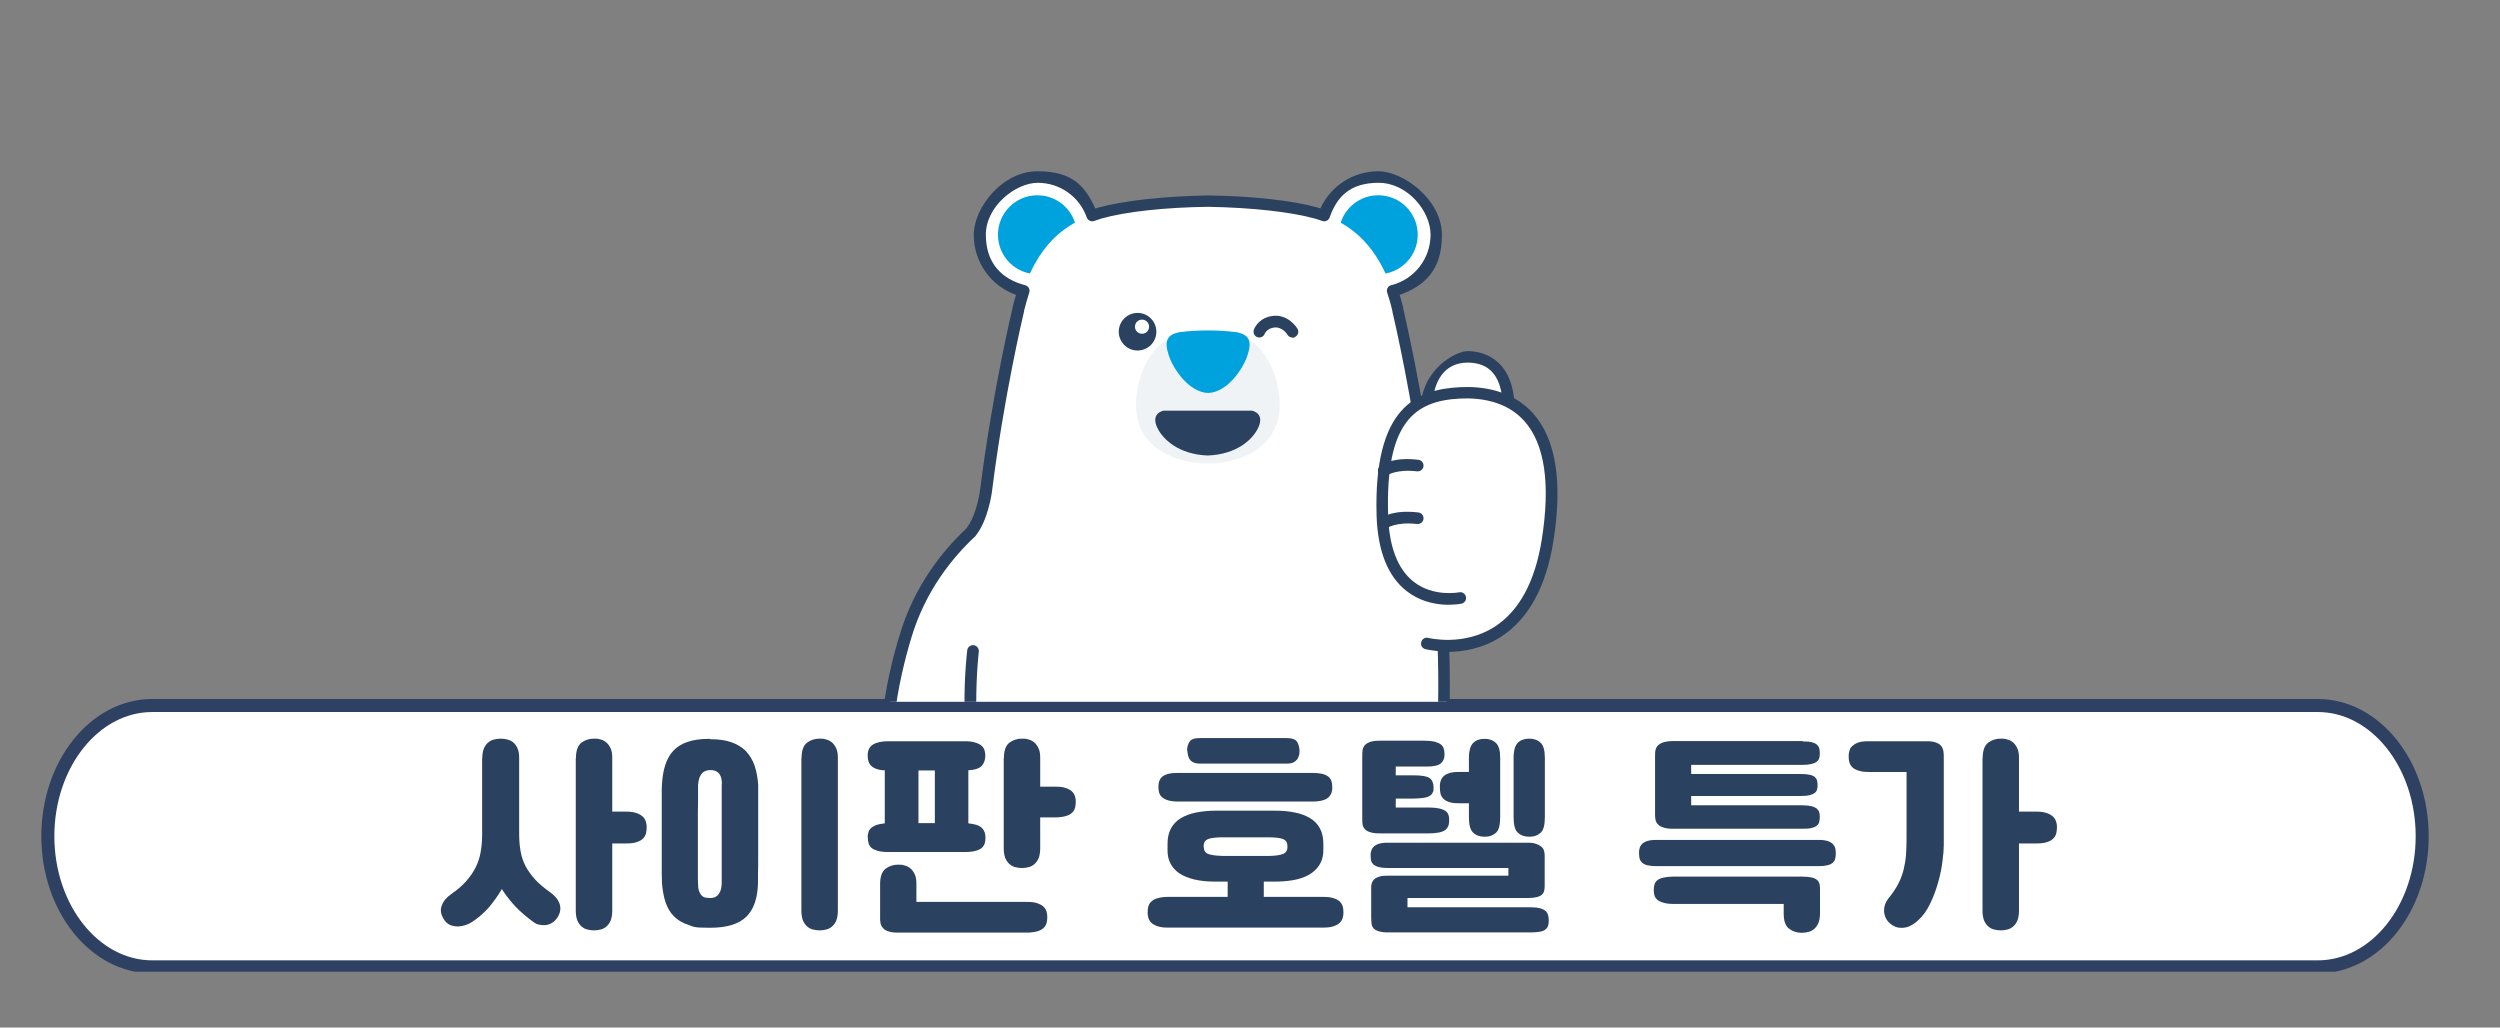 <?xml version="1.0" encoding="UTF-8"?>
<svg id="_레이어_1" xmlns="http://www.w3.org/2000/svg" width="1343" height="552" version="1.1" xmlns:xlink="http://www.w3.org/1999/xlink" viewBox="0 0 1343 552">
  <rect x="0" y="0" width="1343" height="552" fill="#808080" stroke="none"/>
  <!-- Generator: Adobe Illustrator 29.1.0, SVG Export Plug-In . SVG Version: 2.1.0 Build 142)  -->
  <defs>
    <style>
      .st0 {
        fill: #2b4160;
      }

      .st1, .st2 {
        fill: #fff;
      }

      .st3 {
        fill: none;
      }

      .st4 {
        clip-path: url(#clippath-1);
      }

      .st5 {
        fill: #f0f3f5;
      }

      .st6 {
        fill: #00a2de;
      }

      .st2 {
        stroke: #2e4162;
        stroke-miterlimit: 10;
        stroke-width: 7px;
      }

      .st7 {
        clip-path: url(#clippath);
      }
    </style>
    <clipPath id="clippath">
      <rect class="st3" x="-101" y="29.3" width="1434" height="492.7"/>
    </clipPath>
    <clipPath id="clippath-1">
      <rect class="st3" x="358" y="65.3" width="541" height="311.7"/>
    </clipPath>
  </defs>
  <g class="st7">
    <path class="st2" d="M1245.1,519.4H81.8c-30.9,0-56.1-31.4-56.1-70.2h0c0-38.7,25.1-70.2,56.1-70.2h1163.3c30.9,0,56.1,31.4,56.1,70.2h0c0,38.9-25.2,70.2-56.1,70.2h0Z"/>
  </g>
  <g class="st4">
    <g>
      <circle class="st1" cx="557.3" cy="126.1" r="31.1"/>
      <circle class="st1" cx="740.4" cy="126.1" r="31.1"/>
      <circle class="st6" cx="557.3" cy="126.1" r="21.2"/>
      <circle class="st6" cx="740.4" cy="126.1" r="21.2"/>
      <path class="st1" d="M810.3,215.8c-1.5-16.9-10.7-24.1-21.9-24.1s-20,6.9-21.8,22.9c-1.9.8-3.7,1.7-5.4,2.8-5.3-30.3-10.4-51.1-10.4-51.1h0c-.9-3.6-1.9-7.2-3.1-10.8-4.3-12.7-11.4-24.8-22.5-32.7-5.5-3.9-9.9-5.8-18.2-8.4-14.8-4.1-37-6.1-58.2-6.4-21.2.3-43.5,2.3-58.2,6.4-8.3,2.6-12.7,4.5-18.2,8.4-11.2,7.9-18.2,20-22.5,32.7-1.2,3.5-2.2,7.2-3.1,10.8h0s-10.5,43.4-17.2,96.2h0s-1.7,15.5-8.4,23.5h0c-12.8,11.9-27.6,30.4-35.2,56.3,0,0-17.6,55.3-6.2,84.7,0,0,5.7,19,23.6,27.8,8.8,4.3,18.8,6,28.2,2.6.9-.3,1.9-.7,2.8-1.1,4.1,10.1,9.1,19.5,15.5,27.6h0l-.7,33.2s-11.4,18.5,8.9,25.8c14.4,5.4,76.2,6.5,86.4,0,0,0,2.9-1.4,4.2-8.6,1.3,7.2,4.2,8.6,4.2,8.6,10.2,6.5,72,5.4,86.4,0,20.3-7.3,8.9-25.8,8.9-25.8l-.7-33.2c27.6-35.4,31.4-93.4,29.5-137.1,16.2.1,46.2-6.6,54.2-56.3,7.4-46.1-4.7-66.6-21-74.9v.2Z"/>
      <path class="st0" d="M518.5,444.5c-8.9,0-14-8.4-15.6-13.6-.5-1.6.4-3.4,2-3.9s3.4.4,3.9,2c.4,1.2,3.9,11.3,12.4,8.8h.2c.2,0,2.3-.7,3-3.8.4-1.7,2.1-2.7,3.8-2.3,1.7.4,2.7,2.1,2.3,3.8-1.3,5.6-5.3,7.9-7.6,8.5-1.6.5-3,.7-4.4.7v-.2Z"/>
      <g>
        <path class="st0" d="M594.6,550.2c-1.3,0-2.6-.9-3-2.2-.6-1.9-.8-3.8-.8-5.8,0-4.1,1.2-8.1,3.5-11.3,1-1.4,3-1.7,4.4-.7s1.7,3,.7,4.4c-1.5,2.1-2.3,4.8-2.3,7.6s.2,2.8.6,4c.5,1.7-.4,3.4-2.1,3.9-.3,0-.6,0-.9,0h-.1Z"/>
        <path class="st0" d="M565.8,548.1c-1.3,0-2.6-.9-3-2.2-.6-1.9-.8-3.8-.8-5.8,0-4.1,1.2-8.1,3.5-11.3,1-1.4,3-1.7,4.4-.7s1.7,3,.7,4.4c-1.5,2.1-2.3,4.8-2.3,7.6s.2,2.8.6,4c.5,1.7-.4,3.4-2.1,3.9-.3,0-.6,0-.9,0h-.1Z"/>
      </g>
      <g>
        <path class="st0" d="M703,550.2c-.3,0-.6,0-.9,0-1.7-.5-2.6-2.2-2.1-3.9.4-1.3.6-2.7.6-4,0-2.8-.8-5.5-2.3-7.6-1-1.4-.7-3.4.7-4.4s3.4-.7,4.4.7c2.3,3.1,3.5,7.2,3.5,11.3s-.3,4-.8,5.8c-.4,1.4-1.6,2.2-3,2.2h-.1Z"/>
        <path class="st0" d="M731.9,548.1c-.3,0-.6,0-.9,0-1.7-.5-2.6-2.2-2.1-3.9.4-1.3.6-2.7.6-4,0-2.8-.8-5.5-2.3-7.6-1-1.4-.7-3.4.7-4.4s3.4-.7,4.4.7c2.3,3.1,3.5,7.2,3.5,11.3s-.3,4-.8,5.8c-.4,1.4-1.6,2.2-3,2.2h-.1Z"/>
        <path class="st0" d="M648.8,537.6c-1.7,0-3.1-1.4-3.1-3.1v-46.9c0-1.7,1.4-3.1,3.1-3.1s3.1,1.4,3.1,3.1v46.9c0,1.7-1.4,3.1-3.1,3.1Z"/>
      </g>
      <path class="st0" d="M649.1,490.7c-11.3,0-22.7-2.1-29.8-6.4-1.5-.9-2-2.8-1.1-4.3s2.8-2,4.3-1.1c12.1,7.3,41.2,7.3,52.7,0,1.5-.9,3.4-.5,4.3,1,.9,1.5.5,3.4-1,4.3-6.8,4.3-18,6.4-29.4,6.4h0Z"/>
      <g>
        <path class="st5" d="M685.6,228.2c-5.3,15.2-23,20.8-36.8,20.8h0c-13.8,0-31.5-5.7-36.8-20.8-4.9-13.9,1-34.8,12-43.8,6.8-5.7,16.2-5.9,24.5-5.9h.8c8.3,0,17.6.2,24.5,5.9,10.9,9,16.8,29.9,12,43.8h-.2Z"/>
        <path class="st0" d="M672.5,220.6h-47.4s-7.2,1.2-3.4,9.2c3,6.2,11.4,14.3,27.1,14.9h0c15.7-.6,24.2-8.7,27.1-14.9,3.8-8-3.4-9.2-3.4-9.2h0Z"/>
        <path class="st6" d="M663.9,178.4c-5-.6-10-.9-15-.9s-10,.3-15,.9c-7.4,1.3-8.4,5.2-6.1,12.3,2.4,7.6,11,20.1,21.2,20.4,10.2-.3,18.8-12.8,21.2-20.4,2.3-7.1,1.2-10.9-6.1-12.3h-.2Z"/>
        <g>
          <circle class="st0" cx="611.1" cy="178.2" r="10.1"/>
          <circle class="st1" cx="613.5" cy="175.5" r="3.8"/>
        </g>
        <path class="st0" d="M694.3,181.3c-1.1,0-2.1-.5-2.7-1.5,0-.2-2.9-4.6-7.5-3.8-3.5.6-4.5,3-4.7,3.3-.6,1.6-2.4,2.4-4,1.8-1.6-.6-2.4-2.4-1.8-4,.8-2.3,3.7-6.4,9.5-7.3,8.8-1.5,13.7,6.4,13.9,6.8.9,1.5.4,3.4-1.1,4.3s-1.1.5-1.6.5h0Z"/>
      </g>
      <path class="st0" d="M537.1,465.5c-1.2,0-2.3-.7-2.8-1.8-3.8-8.1-8.2-22-8.3-22.6-12.3-44.1-6.6-89.9-6.4-91.8.2-1.7,1.8-2.9,3.5-2.7,1.7.2,2.9,1.8,2.7,3.5,0,.5-5.7,46.5,6.2,89.3,0,0,4.4,14,8,21.7.7,1.6,0,3.4-1.5,4.2-.4.2-.9.3-1.3.3h-.1Z"/>
      <path class="st0" d="M606.1,550.6c-15.3,0-31.2-1-40.4-2.6-.3,0-.6,0-.9,0-3.2-.6-5.8-1.2-7.7-1.9-6.8-2.5-11.3-6.4-13.1-11.8-2.7-7.6.9-15.4,2.3-17.9l.6-31.3c-5.4-7.1-10.1-15.4-14.1-24.7h0c-9.4,3.4-20,2.5-30.6-2.7-18.4-9-24.6-27.7-25.2-29.5-11.6-30.2,5.4-84.4,6.2-86.7,7.9-27.1,23.7-46.1,35.7-57.4h0c5.7-6.8,7.5-20.1,7.7-21.6,6.6-52.4,17.2-96.4,17.3-96.8v-.3c.6-2.5,1.2-4.8,1.9-7-13.5-4.8-22.7-17.6-22.7-32.2s15.3-34.2,34.2-34.2,25.5,7.9,31.1,20c.4,0,.9-.3,1.3-.4,13.8-3.8,35.3-6.2,59.1-6.6,23.9.3,45.5,2.7,59.1,6.5.5.2,1,.3,1.4.5,5.5-12.1,17.6-20,31.1-20s34.2,15.3,34.2,34.2-9.2,27.4-22.7,32.2c.7,2.2,1.3,4.6,1.9,7v.3c0,.4,10.6,44.2,17.2,96.5h0c0,.3,5.1,34.6,7.1,75.5,2.6,55.2-1.5,95.6-12.2,120.1-4.2,10.4-9.3,19.6-15.2,27.4l.6,31.3c1.3,2.5,4.9,10.3,2.3,17.9-1.9,5.3-6.3,9.3-13.2,11.8-1.8.7-4.4,1.3-7.5,1.9-.4,0-.8.2-1.2.2-19.9,3.3-69.8,4.3-80.4-2.3-.5-.3-1.5-1-2.6-2.5-1.1,1.5-2.1,2.2-2.6,2.5-5.7,3.5-22.6,4.9-40.1,4.9v-.2ZM566.4,541.8c21.8,3.7,68.8,3.5,76.6-1.4.2,0,0,0,.2,0,.4-.3,1.8-1.9,2.6-6.3.3-1.5,1.6-2.6,3.1-2.6s2.8,1.1,3.1,2.6c.8,4.4,2.2,6,2.6,6.3h.2c7.7,5,54.8,5.2,76.6,1.5h0c3-.5,5.4-1.1,7-1.7,5-1.8,8.2-4.5,9.4-7.9,2.2-6.1-2.1-13.3-2.1-13.3-.3-.5-.5-1-.5-1.6l-.7-33.2c0-.7.2-1.4.7-2,5.9-7.5,10.9-16.6,15.1-26.9,24.6-56.6,4.9-190.9,4.7-192.3h0c-6.3-49.8-16.1-91.8-17-95.6v-.3c-.8-3.6-1.8-6.8-2.8-9.9-.3-.8-.2-1.7.2-2.5s1.1-1.3,2-1.5c12.4-3.1,21.1-14.3,21.1-27.1s-12.5-27.9-27.9-27.9-22.4,7.5-26.3,18.6c-.6,1.6-2.3,2.5-4,1.9-1.2-.4-2.5-.9-4-1.3-13.1-3.6-34-5.9-57.3-6.3-23.2.3-44.2,2.6-57.3,6.3-1.3.4-2.6.9-3.9,1.3-1.6.6-3.4-.3-4-1.9-3.9-11.2-14.5-18.6-26.3-18.6s-27.9,12.5-27.9,27.9,8.7,23.9,21.1,27.1c.8.2,1.6.8,2,1.5s.5,1.7.2,2.5c-1,3.1-1.9,6.3-2.8,9.9v.3c-.9,3.8-10.8,45.9-17.1,95.8-.3,2.7-2.4,16.5-8.8,24.5,0,.2-.3.5-.5.6-11.5,10.7-26.7,28.9-34.3,54.9-.2.6-17.2,54.6-6.3,82.7v.2c0,.2,5.6,17.8,22,25.8,6.3,3.1,15.9,6,25.7,2.5.9-.3,1.8-.7,2.8-1,1.6-.6,3.4.2,4,1.7,4.1,10.3,9.2,19.4,15.1,26.9.4.6.7,1.3.7,2l-.7,33.2c0,.6-.2,1.1-.5,1.6,0,0-4.3,7.2-2.1,13.3,1.2,3.5,4.4,6.1,9.4,7.9,1.6.6,4,1.2,7,1.7h0v.2ZM643.3,540.2h0ZM654.4,540.2h0Z"/>
      <g>
        <path class="st0" d="M788.4,260.5c-14.2,0-25.3-17.5-25.3-39.9s19.3-32,25.3-32,25.3,2.3,25.3,32-11.1,39.9-25.3,39.9ZM788.4,194.8c-12.1,0-19,9.4-19,25.8s8.7,33.7,19,33.7,19-15.4,19-33.7-6.9-25.8-19-25.8Z"/>
        <path class="st1" d="M766.5,345.7s-22.4-15.9-23.9-68.9c-1.6-53,16.6-64.5,41.8-65.8s58,10.4,46.9,79.6c-11.1,69.2-64.8,55.1-64.8,55.1"/>
        <path class="st0" d="M777.7,350c-6.8,0-11.6-1.2-12-1.3-1.7-.4-2.7-2.1-2.2-3.8.4-1.7,2.2-2.7,3.8-2.2.2,0,19.1,4.8,35.9-6.2,13-8.5,21.4-24.1,25-46.4,4.8-30.1,1.7-51.6-9.4-64-9.7-10.8-24-12.5-34.3-12-24.4,1.2-40.3,12.4-38.8,62.6.5,17,5.1,29,13.7,35.8,10.7,8.4,24.3,5.7,24.4,5.7,1.7-.4,3.3.7,3.7,2.4.4,1.7-.7,3.3-2.4,3.7-.7.1-16.5,3.4-29.5-6.8-10.1-7.9-15.5-21.6-16.1-40.5-1.7-58.7,21.7-67.8,44.8-69,11.6-.6,27.9,1.4,39.2,14,12.4,13.8,16.1,37.1,10.9,69.2-3.9,24.1-13.3,41.2-27.8,50.7-10.2,6.7-21,8.3-28.9,8.3v-.2Z"/>
        <g>
          <path class="st1" d="M743.3,281s5.7-4.2,18.2-2.7"/>
          <path class="st0" d="M743.4,284.2c-1,0-1.9-.5-2.6-1.3-1-1.4-.7-3.3.7-4.3s7.1-4.9,20.5-3.3c1.7.2,2.9,1.8,2.7,3.5s-1.8,2.9-3.5,2.7c-10.9-1.3-16,2.1-16,2.1-.5.4-1.2.6-1.8.6h0Z"/>
        </g>
        <g>
          <path class="st1" d="M743.3,252.8s5.7-4.2,18.2-2.7"/>
          <path class="st0" d="M743.4,255.9c-1,0-1.9-.5-2.6-1.3-1-1.4-.7-3.3.7-4.3s7.1-4.9,20.5-3.3c1.7.2,2.9,1.8,2.7,3.5s-1.8,2.9-3.5,2.7c-10.9-1.3-16,2.1-16,2.1-.5.4-1.2.6-1.8.6h0Z"/>
        </g>
      </g>
    </g>
  </g>
  <g>
    <path class="st0" d="M259.1,407.2c0-2,.3-3.7.8-5,.6-1.4,1.3-2.4,2.2-3.2.9-.8,2-1.4,3.2-1.7,1.2-.3,2.4-.5,3.7-.5s2.5.2,3.7.5c1.2.3,2.3.9,3.2,1.7.9.8,1.7,1.9,2.2,3.2.6,1.4.8,3,.8,5v41.1c0,3.4.3,6.4.8,9.2.5,2.8,1.4,5.4,2.7,7.9,1.3,2.4,3,4.8,5.1,7.1,2.1,2.3,4.8,4.5,8,6.8,2.6,1.8,4.3,3.9,5.1,6.2.8,2.3.5,4.8-1.1,7.3-.9,1.4-1.9,2.4-3.2,3.1-1.2.7-2.6,1.1-4,1.1-.9,0-1.8-.1-2.8-.3-1-.2-1.9-.6-2.8-1.3-3.6-2.6-6.8-5.3-9.7-8.3-2.8-3-5.3-6.2-7.4-9.5-2.1,3.6-4.5,6.9-7.1,10-2.7,3-5.7,5.6-9.1,7.8-2.2,1.4-4.6,2.1-7.2,2.3-1.4,0-2.8-.2-4.2-.7-1.4-.6-2.6-1.6-3.6-3.2-1.6-2.6-2-5-1.1-7.3.8-2.3,2.5-4.4,5.1-6.2,3.2-2.2,5.9-4.5,8-6.9,2.1-2.4,3.8-4.8,5.1-7.4,1.3-2.6,2.2-5.3,2.7-8.2.5-2.9.8-6,.8-9.4v-41.1ZM309.4,407.2c0-4,1-6.7,2.9-8.2,2-1.5,4.2-2.2,6.8-2.2s2.5.2,3.7.5c1.2.3,2.2.9,3.1,1.7.9.8,1.6,1.9,2.2,3.2.6,1.4.8,3,.8,5v28.8h7.6c2.2,0,4.1.3,5.5.8,1.4.5,2.6,1.2,3.4,2,.8.8,1.3,1.7,1.6,2.7.3,1,.4,2,.4,2.9s-.1,2.3-.4,3.4c-.3,1-.8,1.9-1.6,2.7-.8.8-1.9,1.4-3.4,1.9-1.4.5-3.3.7-5.5.7h-7.6v36.1c0,2.1-.3,3.8-.8,5.2-.6,1.4-1.3,2.4-2.2,3.2-.9.8-1.9,1.4-3.1,1.7-1.2.3-2.4.5-3.7.5s-2.5-.2-3.7-.5c-1.2-.3-2.2-.9-3.1-1.7-.9-.8-1.6-1.9-2.2-3.2-.5-1.4-.8-3.1-.8-5.2v-82Z"/>
    <path class="st0" d="M381.5,397.1c4.4,0,8.2.5,11.3,1.6,3.2,1.1,5.8,2.7,7.8,4.7,2,2.1,3.6,4.7,4.7,7.7,1.1,3.1,1.7,6.6,2,10.5,0,.7,0,2.4,0,5.1,0,2.7,0,5.9,0,9.5s0,7.6,0,11.8c0,4.2,0,8.1,0,11.8,0,3.7,0,6.9-.1,9.5,0,2.7,0,4.3,0,5-.2,8.1-2.2,14.1-6.2,18.1-4,4-10.5,6-19.6,6s-8.5-.5-11.7-1.6c-3.2-1-5.7-2.6-7.7-4.6-2-2-3.5-4.6-4.5-7.6-1-3-1.6-6.5-1.9-10.4,0-.7-.1-2.4-.1-5.1s0-5.9,0-9.5c0-3.7,0-7.6,0-11.8s0-8.1,0-11.8c0-3.7,0-6.8,0-9.5s0-4.3.1-5c.2-4,.8-7.5,1.8-10.6,1-3,2.4-5.6,4.4-7.7,2-2.1,4.6-3.7,7.7-4.7,3.2-1.1,7.1-1.6,11.8-1.6ZM387.8,421.3c0-1.7-.2-3-.6-4.1-.4-1-.9-1.8-1.6-2.3-.6-.5-1.3-.9-2.1-1-.8-.2-1.5-.2-2.1-.2s-1.3.1-2,.3c-.7.2-1.4.6-2,1.1-.6.6-1.1,1.4-1.6,2.5-.4,1.1-.7,2.5-.8,4.1,0,.7,0,2.4,0,5.2,0,2.7,0,5.9-.1,9.6,0,3.7,0,7.6,0,11.8s0,8.1,0,11.8c0,3.7,0,6.9,0,9.5s0,4.3.1,5c0,1.8.2,3.3.6,4.3.4,1,.9,1.8,1.5,2.3.6.6,1.3.9,2,1,.8.1,1.5.2,2.2.2s1.3,0,2-.2c.7-.1,1.4-.5,2-1,.6-.6,1.1-1.3,1.6-2.3.4-1,.7-2.4.8-4.3,0-.7,0-2.4,0-5.2,0-2.7,0-5.9,0-9.7v-23.7c0-3.7,0-6.9,0-9.6,0-2.7,0-4.4,0-5.1ZM430.6,407.2c0-4,1-6.7,2.9-8.2,2-1.5,4.2-2.2,6.8-2.2s2.5.2,3.7.5c1.2.3,2.2.9,3.1,1.7.9.8,1.6,1.9,2.2,3.2.6,1.4.8,3,.8,5v82c0,2.1-.3,3.8-.8,5.2-.6,1.4-1.3,2.4-2.2,3.2-.9.8-1.9,1.4-3.1,1.7-1.2.3-2.4.5-3.7.5s-2.5-.2-3.7-.5c-1.2-.3-2.2-.9-3.1-1.7-.9-.8-1.6-1.9-2.2-3.2-.5-1.4-.8-3.1-.8-5.2v-82Z"/>
    <path class="st0" d="M466.1,449.8c0-.9.1-1.8.4-2.6.2-.9.7-1.7,1.4-2.3.7-.7,1.6-1.2,2.8-1.7,1.2-.4,2.7-.7,4.6-.9v-28.5c-1.8,0-3.4-.3-4.6-.8-1.2-.4-2.1-1-2.8-1.7-.7-.7-1.1-1.5-1.4-2.4-.2-.9-.4-1.9-.4-3s.1-1.9.4-2.8c.3-.9.8-1.7,1.6-2.5.8-.7,1.9-1.3,3.4-1.7,1.4-.4,3.3-.7,5.5-.7h41.4c2.2,0,4.1.2,5.5.7,1.4.4,2.6,1,3.4,1.7.8.7,1.3,1.5,1.6,2.5.3.9.4,1.9.4,2.8,0,2.2-.6,4-1.8,5.4-1.2,1.4-3.6,2.3-7.3,2.5v28.5c1.8.2,3.4.5,4.6.9,1.2.4,2.1,1,2.8,1.7.7.7,1.1,1.5,1.4,2.3.2.9.4,1.8.4,2.6s-.1,2.3-.4,3.2c-.3,1-.8,1.8-1.6,2.5-.8.7-1.9,1.2-3.4,1.6-1.4.4-3.3.6-5.5.6h-41.4c-2.2,0-4.1-.2-5.5-.6-1.4-.4-2.6-.9-3.4-1.6-.8-.7-1.3-1.5-1.6-2.5-.3-1-.4-2-.4-3.2ZM492.3,484.5h59.4c2.2,0,4.1.2,5.5.7s2.6,1.1,3.4,1.9c.8.8,1.3,1.6,1.6,2.6.3,1,.4,2,.4,2.9s-.1,2.3-.4,3.3c-.3,1-.8,1.9-1.6,2.6-.8.8-1.9,1.4-3.4,1.8-1.4.4-3.3.7-5.5.7h-69.2c-2.2,0-4-.2-5.3-.7-1.3-.4-2.3-1-2.9-1.8-.7-.8-1.1-1.6-1.3-2.6-.2-1-.2-2.1-.2-3.3v-17.7c0-4,1-6.7,2.9-8.2,2-1.5,4.2-2.2,6.8-2.2s2.5.2,3.7.5c1.2.3,2.2.9,3.1,1.7.9.8,1.6,1.9,2.2,3.2.6,1.4.8,3,.8,5v9.5ZM493.4,442.2h8.8v-28.3h-8.8v28.3ZM539.3,407.2c0-4,1-6.7,2.9-8.2,2-1.5,4.2-2.2,6.8-2.2s2.5.2,3.7.5c1.2.3,2.2.9,3.1,1.7.9.8,1.6,1.9,2.2,3.2.6,1.4.8,3,.8,5v15.4h8.2c2.2,0,4.1.2,5.5.7s2.6,1.1,3.4,1.9c.8.8,1.3,1.6,1.6,2.6.3,1,.4,2,.4,2.9s-.1,2.3-.4,3.3c-.3,1-.8,1.9-1.6,2.6-.8.8-1.9,1.4-3.4,1.8-1.4.4-3.3.7-5.5.7h-8.2v16.6c0,2.1-.3,3.8-.8,5.2-.6,1.4-1.3,2.4-2.2,3.2-.9.8-1.9,1.4-3.1,1.7-1.2.3-2.4.5-3.7.5s-2.5-.2-3.7-.5c-1.2-.3-2.2-.9-3.1-1.7-.9-.8-1.6-1.9-2.2-3.2-.5-1.4-.8-3.1-.8-5.2v-48.5Z"/>
    <path class="st0" d="M627.2,453.3c0-3.2.6-5.9,1.8-8.2,1.2-2.2,2.9-4.1,5.2-5.5,2.3-1.4,5-2.4,8.2-3.1,3.2-.6,6.7-1,10.7-1h31.9c3.9,0,7.5.3,10.7,1,3.2.6,5.9,1.7,8.2,3.1,2.3,1.4,4,3.2,5.2,5.5,1.2,2.2,1.8,5,1.8,8.2v3.6c0,5-2.1,9.1-6.3,12.1-4.2,3-10.5,4.5-19,4.6h-6.7v8.2h31.9c2.2,0,4.1.2,5.5.7,1.4.4,2.6,1,3.4,1.8.8.8,1.3,1.6,1.6,2.6.3,1,.4,2.1.4,3.3s-.1,1.9-.4,2.9c-.3,1-.8,1.9-1.6,2.6-.8.8-1.9,1.4-3.4,1.9-1.4.5-3.3.7-5.5.7h-83.4c-2.2,0-4.1-.2-5.5-.7-1.4-.5-2.6-1.1-3.4-1.9-.8-.8-1.3-1.6-1.6-2.6-.3-1-.4-2-.4-2.9s.1-2.3.4-3.3c.3-1,.8-1.9,1.6-2.6.8-.8,1.9-1.4,3.4-1.8,1.4-.4,3.3-.7,5.5-.7h32.1v-8.2h-6.8c-8.5,0-14.8-1.6-19.1-4.4-4.2-2.9-6.4-7-6.4-12.2v-3.6ZM622.3,423c0-1.2.1-2.3.4-3.2.3-1,.8-1.8,1.6-2.5.8-.7,1.9-1.2,3.4-1.6,1.4-.4,3.3-.5,5.5-.5h71.6c2.2,0,4.1.2,5.5.5,1.4.4,2.6.9,3.4,1.6.8.7,1.3,1.5,1.6,2.5.3,1,.4,2,.4,3.2s-.1,1.9-.4,2.8c-.3.9-.8,1.7-1.6,2.5s-1.9,1.3-3.4,1.7c-1.4.4-3.3.6-5.5.6h-71.6c-2.2,0-4.1-.2-5.5-.6-1.4-.4-2.6-1-3.4-1.7-.8-.7-1.3-1.5-1.6-2.5-.3-.9-.4-1.9-.4-2.8ZM637.7,403.4c0-1.9.4-3.6,1.3-4.9.8-1.4,2.7-2,5.5-2h46.8c2.8,0,4.6.7,5.5,2,.8,1.4,1.3,3,1.3,4.9s-.1,1.6-.3,2.4c-.2.8-.5,1.5-1,2.2-.5.6-1.2,1.2-2,1.6-.9.4-2,.6-3.4.6h-46.8c-1.4,0-2.5-.2-3.4-.6-.9-.4-1.6-.9-2-1.6-.5-.6-.8-1.4-1-2.2-.2-.8-.3-1.6-.3-2.4ZM646.7,455.1c0,1.8.8,3.1,2.5,3.7,1.6.6,4.2.9,7.6,1h24.7c3.4,0,6-.4,7.6-1,1.6-.6,2.5-1.8,2.5-3.7v-.6c0-1.9-.8-3.2-2.5-3.8-1.6-.6-4.3-.9-8-.9h-24c-3.7,0-6.3.3-8,.9-1.6.6-2.5,1.9-2.5,3.8v.6Z"/>
    <path class="st0" d="M765.1,397.9c2.2,0,4.1.2,5.5.5,1.4.4,2.6.9,3.4,1.5.8.6,1.3,1.4,1.6,2.3.3.9.4,2,.4,3.2,0,2-.7,3.6-2,4.7-1.3,1.1-3.8,1.7-7.4,1.7h-16.8v4.7h9.4c4.5,0,7.4.5,8.8,1.5,1.4,1,2.1,2.7,2.1,5s-.1,1.8-.4,2.6c-.3.8-.8,1.4-1.6,1.9-.8.5-1.9.9-3.4,1.1s-3.3.4-5.5.4h-9.4v4.8h17.8c2.2,0,4.1.2,5.5.5,1.4.3,2.6.8,3.4,1.3.8.6,1.3,1.3,1.6,2.1.3.8.4,1.7.4,2.7s-.1,2.2-.4,3.1c-.3.9-.8,1.6-1.6,2.3-.8.6-1.9,1.1-3.4,1.4-1.4.3-3.3.5-5.5.5h-26.1c-2.2,0-4-.2-5.3-.6-1.3-.4-2.3-.9-2.9-1.6-.7-.7-1.1-1.5-1.3-2.5-.2-1-.2-2-.2-3.2v-33.7c0-1.2,0-2.3.2-3.3.2-1,.6-1.9,1.3-2.6.7-.7,1.7-1.3,2.9-1.7,1.3-.4,3-.6,5.3-.6h23.5ZM756.1,482.6v4.8h66.5c1.9,0,3.5.2,4.7.5,1.2.4,2.2.8,2.9,1.4.7.6,1.1,1.3,1.4,2.2.2.9.4,1.8.4,2.8s-.1,2.2-.4,3c-.2.8-.7,1.5-1.4,2-.7.6-1.6,1-2.9,1.2-1.2.2-2.8.4-4.7.4h-76.6c-2.2,0-4-.2-5.3-.6-1.3-.4-2.2-.9-2.8-1.6-.6-.7-1-1.5-1.1-2.5-.1-1-.2-2-.2-3.2v-16c0-.8,0-1.6.3-2.4.2-.8.6-1.5,1.3-2.2s1.6-1.1,2.8-1.5c1.2-.4,2.8-.5,4.8-.5h64.5v-4.1h-64.8c-2,0-3.6-.2-4.8-.5-1.2-.3-2.1-.8-2.8-1.3-.6-.6-1.1-1.2-1.3-2-.2-.8-.3-1.7-.3-2.8s0-1.6.3-2.5c.2-.8.6-1.6,1.3-2.3.6-.7,1.6-1.2,2.8-1.6,1.2-.4,2.8-.6,4.8-.6h75.2c1.9,0,3.5.2,4.7.7,1.2.4,2.1,1,2.8,1.6.7.6,1.1,1.4,1.3,2.2.2.8.3,1.7.3,2.5v16.3c0,1-.1,1.8-.3,2.6-.2.8-.6,1.5-1.2,2-.6.6-1.5,1-2.6,1.3-1.2.3-2.7.5-4.6.5h-64.8ZM789.1,431.5h-5.5c-2.2,0-4-.2-5.3-.7-1.3-.4-2.3-1.1-3.1-1.9-.7-.8-1.2-1.7-1.4-2.7-.2-1-.3-2.1-.3-3.3s0-1.9.3-2.9c.2-1,.7-1.9,1.4-2.7.7-.8,1.7-1.4,3.1-1.9,1.3-.5,3.1-.7,5.3-.7h5.5v-7.4c0-4,.8-6.7,2.3-8.2,1.5-1.5,3.6-2.2,6.1-2.2s4.5.7,6.1,2.2c1.6,1.5,2.3,4.2,2.3,8.2v31.6c0,4.2-.7,7-2.2,8.4-1.5,1.4-3.5,2.2-6.1,2.2s-4.6-.7-6.2-2.2c-1.6-1.4-2.3-4.2-2.3-8.4v-7.3ZM813.1,407.2c0-4,.8-6.7,2.3-8.2,1.5-1.5,3.6-2.2,6.1-2.2s4.5.7,6.1,2.2c1.6,1.5,2.3,4.2,2.3,8.2v31.7c0,4.2-.7,7-2.2,8.4-1.5,1.4-3.5,2.2-6.1,2.2s-4.6-.7-6.2-2.2c-1.6-1.4-2.3-4.2-2.3-8.4v-31.7Z"/>
    <path class="st0" d="M889.7,465.3c-2,0-3.6-.2-4.8-.5-1.2-.3-2.1-.8-2.8-1.4-.6-.6-1.1-1.3-1.3-2.2-.2-.8-.3-1.8-.3-2.9s0-1.7.3-2.6c.2-.8.6-1.6,1.3-2.3.6-.7,1.6-1.2,2.8-1.6,1.2-.4,2.8-.6,4.8-.6h87.3c2,0,3.6.2,4.8.6,1.2.4,2.1.9,2.8,1.6.6.7,1.1,1.4,1.3,2.3.2.8.3,1.7.3,2.6s-.1,2.1-.3,2.9c-.2.8-.6,1.6-1.3,2.2-.6.6-1.6,1.1-2.8,1.4-1.2.3-2.8.5-4.8.5h-87.3ZM958.3,485.6h-59c-2.2,0-4.1-.2-5.5-.6-1.4-.4-2.6-.9-3.4-1.6-.8-.6-1.3-1.4-1.6-2.3-.3-.9-.4-1.9-.4-2.8s.1-2.3.4-3.2c.3-.9.8-1.7,1.6-2.3.8-.6,1.9-1.1,3.4-1.4,1.4-.3,3.3-.5,5.5-.5h68.7c2.2,0,4,.2,5.3.5,1.3.3,2.3.8,2.9,1.4.7.6,1.1,1.4,1.3,2.3.2.9.2,2,.2,3.2v12.4c0,2-.3,3.7-.8,5-.6,1.4-1.3,2.4-2.2,3.2-.9.8-1.9,1.4-3.1,1.7-1.2.3-2.4.5-3.7.5-2.6,0-4.8-.7-6.8-2.2-2-1.5-2.9-4.2-2.9-8.2v-5ZM968.4,398.3c2,0,3.6.1,4.8.4,1.2.3,2.1.7,2.8,1.3.6.6,1.1,1.2,1.3,2,.2.8.3,1.7.3,2.8s-.1,1.7-.3,2.4c-.2.7-.6,1.4-1.3,1.9-.6.6-1.6,1-2.8,1.3-1.2.3-2.8.5-4.8.5h-59.9v4.9h58.7c2,0,3.6.1,4.8.4,1.2.2,2.1.6,2.8,1.1.6.5,1.1,1.2,1.3,1.9.2.8.3,1.7.3,2.7s-.1,1.7-.3,2.3c-.2.7-.6,1.3-1.3,1.8-.6.5-1.6.9-2.8,1.2-1.2.3-2.8.4-4.8.4h-58.7v5h59.9c2,0,3.6.2,4.8.5,1.2.3,2.1.8,2.8,1.3.6.6,1.1,1.2,1.3,2,.2.8.3,1.5.3,2.3s-.1,2-.3,2.8c-.2.8-.6,1.5-1.3,2-.6.6-1.6,1-2.8,1.3-1.2.3-2.8.4-4.8.4h-69.6c-2.2,0-4-.2-5.3-.7-1.3-.4-2.3-1-2.9-1.7-.7-.7-1.1-1.6-1.3-2.6-.2-1-.2-2.1-.2-3.3v-30.5c0-1.2,0-2.3.2-3.3.2-1,.6-1.9,1.3-2.6.7-.7,1.7-1.3,2.9-1.7,1.3-.4,3-.7,5.3-.7h69.6Z"/>
    <path class="st0" d="M1035,398.2c2.2,0,3.8.2,5,.7,1.2.4,2.1,1,2.8,1.8.6.8,1,1.7,1.2,2.8.2,1.1.2,2.4.2,3.8v46.8c0,2.1-.2,4.9-.7,8.5-.4,3.6-1.2,7.4-2.3,11.3-1.1,3.9-2.5,7.8-4.3,11.5-1.8,3.8-4,6.8-6.7,9.2-1.1,1-2.3,1.9-3.7,2.6-1.3.7-2.7,1.1-4.1,1.2-1.4.1-2.8,0-4.1-.5-1.3-.5-2.6-1.4-3.8-2.6-1.5-1.6-2.3-3.6-2.4-6,0-2.4.7-4.6,2.3-6.6,2.2-2.7,4-5.3,5.3-7.8,1.3-2.5,2.2-5,2.9-7.6.6-2.6,1.1-5.2,1.3-8,.2-2.8.3-5.8.3-9.2v-35.4h-20.2c-2.2,0-4.1-.2-5.5-.7-1.4-.4-2.6-1-3.4-1.8-.8-.8-1.3-1.6-1.6-2.6-.3-1-.4-2.1-.4-3.3s.1-1.9.4-2.9c.2-1,.7-1.9,1.5-2.6s1.8-1.4,3.2-1.9c1.4-.5,3.2-.7,5.4-.7h31.3ZM1065.1,407.2c0-4,1-6.7,2.9-8.2,2-1.5,4.2-2.2,6.8-2.2s2.5.2,3.7.5c1.2.3,2.2.9,3.1,1.7.9.8,1.6,1.9,2.2,3.2.6,1.4.8,3,.8,5v28.8h9.5c2.2,0,4.1.3,5.5.8,1.4.5,2.6,1.2,3.4,2,.8.8,1.3,1.7,1.6,2.7.3,1,.4,2,.4,2.9s-.1,2.3-.4,3.4c-.3,1-.8,1.9-1.6,2.7-.8.8-1.9,1.4-3.4,1.9-1.4.5-3.3.7-5.5.7h-9.5v36.1c0,2.1-.3,3.8-.8,5.2-.6,1.4-1.3,2.4-2.2,3.2-.9.8-1.9,1.4-3.1,1.7-1.2.3-2.4.5-3.7.5s-2.5-.2-3.7-.5c-1.2-.3-2.2-.9-3.1-1.7-.9-.8-1.6-1.9-2.2-3.2-.5-1.4-.8-3.1-.8-5.2v-82Z"/>
  </g>
</svg>